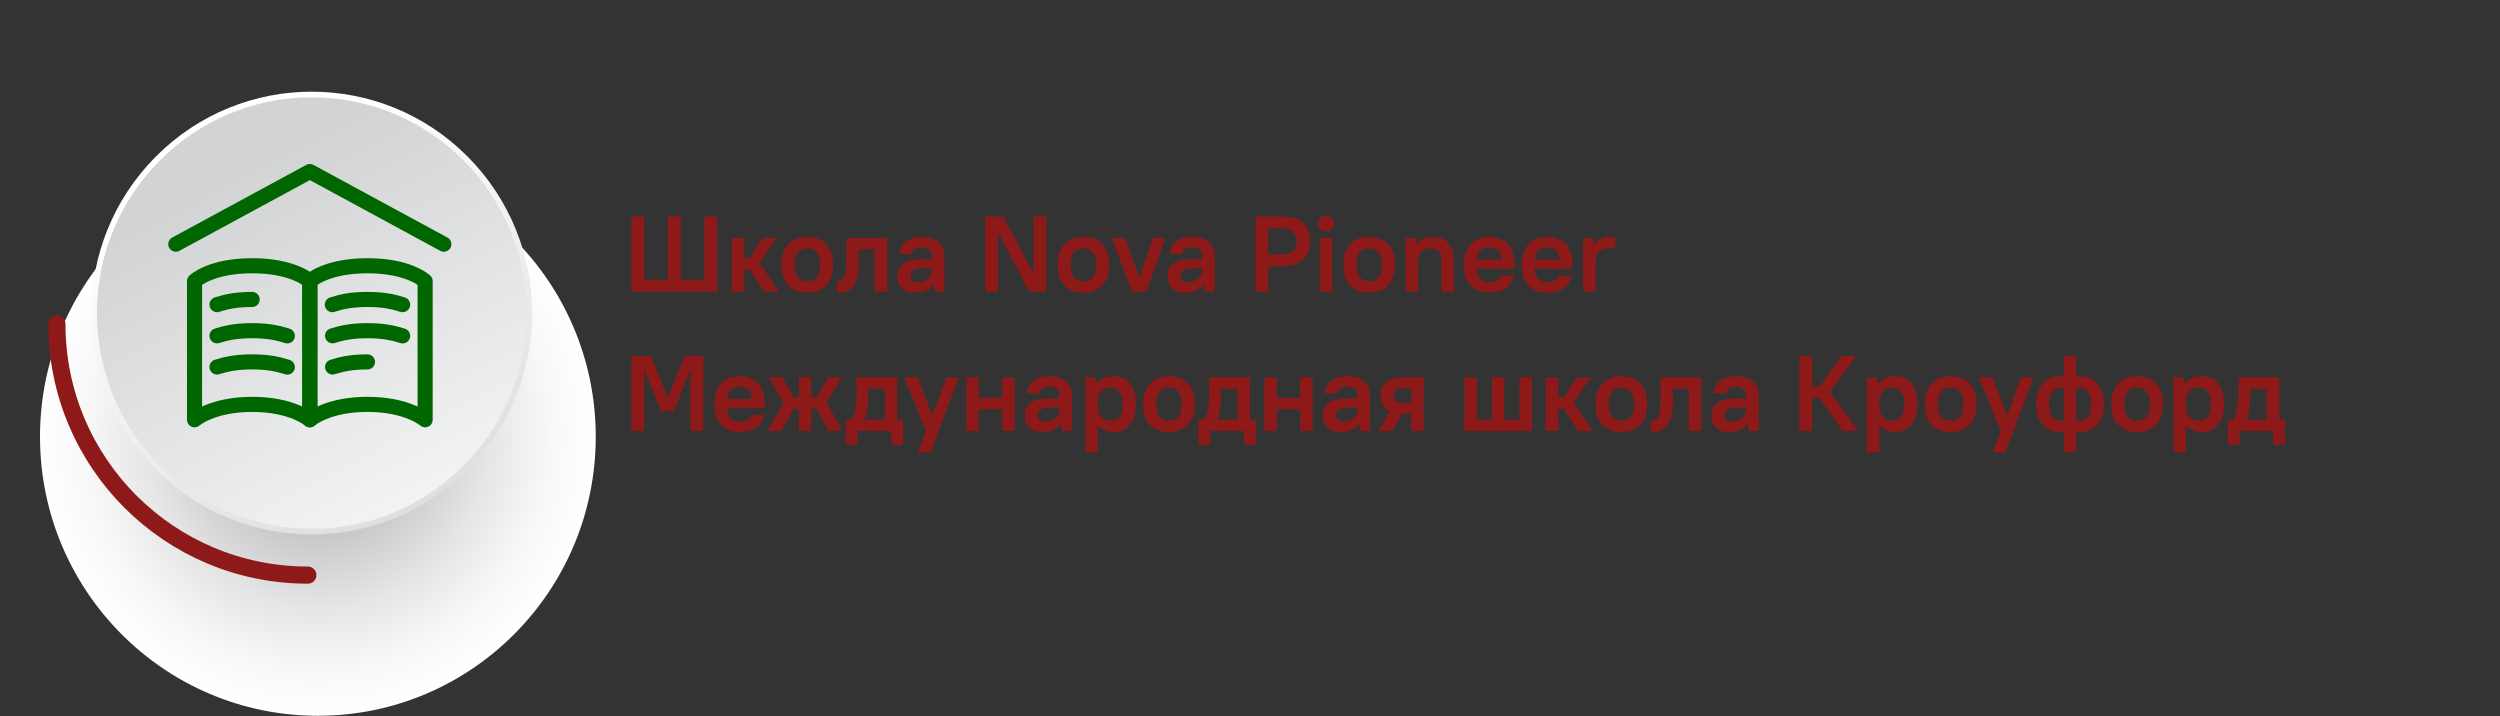<?xml version="1.0" encoding="UTF-8"?> <svg xmlns="http://www.w3.org/2000/svg" width="1166" height="334" viewBox="0 0 1166 334" fill="none"><rect x="0" y="0" width="1166" height="334" fill="#333333" stroke="none"/><path d="M294.5 136V101H300.5V130.5H311.5V101H317.5V130.5H328.5V101H334.5V136H294.5ZM341.271 136V111H347.071V120.35H349.571L355.771 111H362.271L354.221 122.7L363.271 136H356.371L349.571 125.65H347.071V136H341.271ZM376.527 136.5C369.027 136.5 364.527 132 364.527 124.05V122.95C364.527 115.1 369.127 110.5 376.527 110.5C384.027 110.5 388.527 115 388.527 122.95V124.05C388.527 131.9 383.927 136.5 376.527 136.5ZM376.527 131.2C380.177 131.2 382.427 128.95 382.427 124.05V122.95C382.427 118.15 380.077 115.8 376.527 115.8C372.877 115.8 370.627 118.05 370.627 122.95V124.05C370.627 128.85 372.977 131.2 376.527 131.2ZM390.279 136.5V131.2H390.779C394.679 131.2 394.779 126.25 394.779 119.5V111H413.779V136H407.979V116.3H400.579V119.5C400.579 127.25 400.479 136.5 390.779 136.5H390.279ZM427.275 136.5C421.375 136.5 418.525 133.65 418.525 128.95C418.525 123.95 421.625 120.85 429.775 120.85H434.725V119.5C434.725 116.9 433.225 115.4 430.025 115.4C426.875 115.4 425.575 116.7 425.325 118.5H419.525C419.775 113.95 423.225 110.5 430.025 110.5C437.125 110.5 440.525 113.9 440.525 120V136H436.025L435.475 132.75H435.375C433.425 135.15 430.525 136.5 427.275 136.5ZM428.275 131.6C431.975 131.6 434.725 129.05 434.725 125.75V125.15H430.025C426.025 125.15 424.625 126.55 424.625 128.75C424.625 130.4 425.775 131.6 428.275 131.6ZM459.539 136V101H468.039L481.939 127.5H482.039V101H488.039V136H480.039L465.639 108.5H465.539V136H459.539ZM505.287 136.5C497.787 136.5 493.287 132 493.287 124.05V122.95C493.287 115.1 497.887 110.5 505.287 110.5C512.787 110.5 517.287 115 517.287 122.95V124.05C517.287 131.9 512.687 136.5 505.287 136.5ZM505.287 131.2C508.937 131.2 511.187 128.95 511.187 124.05V122.95C511.187 118.15 508.837 115.8 505.287 115.8C501.637 115.8 499.387 118.05 499.387 122.95V124.05C499.387 128.85 501.737 131.2 505.287 131.2ZM527.945 136L518.545 111H524.845L531.345 129.5H531.445L537.645 111H543.545L534.645 136H527.945ZM553.301 136.5C547.401 136.5 544.551 133.65 544.551 128.95C544.551 123.95 547.651 120.85 555.801 120.85H560.751V119.5C560.751 116.9 559.251 115.4 556.051 115.4C552.901 115.4 551.601 116.7 551.351 118.5H545.551C545.801 113.95 549.251 110.5 556.051 110.5C563.151 110.5 566.551 113.9 566.551 120V136H562.051L561.501 132.75H561.401C559.451 135.15 556.551 136.5 553.301 136.5ZM554.301 131.6C558.001 131.6 560.751 129.05 560.751 125.75V125.15H556.051C552.051 125.15 550.651 126.55 550.651 128.75C550.651 130.4 551.801 131.6 554.301 131.6ZM585.564 136V101H597.814C606.864 101 611.064 105.2 611.064 112.55C611.064 119.8 606.664 124.2 597.814 124.2H591.564V136H585.564ZM597.564 106.5H591.564V118.7H597.564C602.664 118.7 604.764 116.6 604.764 112.55C604.764 108.8 602.464 106.5 597.564 106.5ZM615.545 136V111H621.345V136H615.545ZM618.445 108C616.345 108 614.695 106.35 614.695 104.25C614.695 102.15 616.345 100.5 618.445 100.5C620.545 100.5 622.195 102.15 622.195 104.25C622.195 106.35 620.545 108 618.445 108ZM638.588 136.5C631.088 136.5 626.588 132 626.588 124.05V122.95C626.588 115.1 631.188 110.5 638.588 110.5C646.088 110.5 650.588 115 650.588 122.95V124.05C650.588 131.9 645.988 136.5 638.588 136.5ZM638.588 131.2C642.238 131.2 644.488 128.95 644.488 124.05V122.95C644.488 118.15 642.138 115.8 638.588 115.8C634.938 115.8 632.688 118.05 632.688 122.95V124.05C632.688 128.85 635.038 131.2 638.588 131.2ZM655.578 136V111H660.078L660.578 113.75H660.678C662.728 111.55 665.228 110.5 668.328 110.5C674.328 110.5 678.078 114.25 678.078 121.25V136H672.278V121.5C672.278 117.7 670.378 115.8 667.078 115.8C663.628 115.8 661.378 118.05 661.378 121.5V136H655.578ZM694.838 136.5C687.338 136.5 682.838 132 682.838 124.05V122.95C682.838 115.05 687.388 110.5 694.588 110.5C701.838 110.5 706.338 115 706.338 123.2V125.3H688.688C688.988 129.65 690.838 131.6 694.588 131.6C697.538 131.6 699.438 130.55 700.088 128.5H706.088C704.938 133.65 700.838 136.5 694.838 136.5ZM694.588 115.4C691.088 115.4 689.238 117.1 688.738 121H700.438C699.988 117.1 698.188 115.4 694.588 115.4ZM721.84 136.5C714.34 136.5 709.84 132 709.84 124.05V122.95C709.84 115.05 714.39 110.5 721.59 110.5C728.84 110.5 733.34 115 733.34 123.2V125.3H715.69C715.99 129.65 717.84 131.6 721.59 131.6C724.54 131.6 726.44 130.55 727.09 128.5H733.09C731.94 133.65 727.84 136.5 721.84 136.5ZM721.59 115.4C718.09 115.4 716.24 117.1 715.74 121H727.44C726.99 117.1 725.19 115.4 721.59 115.4ZM738.342 136V111H742.842L743.342 114H743.442C745.442 111.55 747.742 110.5 751.092 110.5H753.342V115.8H750.342C746.342 115.8 744.142 118 744.142 121.5V136H738.342ZM294.5 201V166H303.6L311.4 185.4H311.5L319.3 166H328V201H322V172.75H321.9L314.25 191.75H308.25L300.6 172.75H300.5V201H294.5ZM345.229 201.5C337.729 201.5 333.229 197 333.229 189.05V187.95C333.229 180.05 337.779 175.5 344.979 175.5C352.229 175.5 356.729 180 356.729 188.2V190.3H339.079C339.379 194.65 341.229 196.6 344.979 196.6C347.929 196.6 349.829 195.55 350.479 193.5H356.479C355.329 198.65 351.229 201.5 345.229 201.5ZM344.979 180.4C341.479 180.4 339.629 182.1 339.129 186H350.829C350.379 182.1 348.579 180.4 344.979 180.4ZM357.998 201L365.448 187.9L358.498 176H364.898L370.098 185.35H372.598V176H378.398V185.35H380.898L386.198 176H392.498L385.498 187.7L392.998 201H386.398L380.898 190.65H378.398V201H372.598V190.65H370.098L364.498 201H357.998ZM394.479 207.5V195.7H396.979C398.779 193 399.479 189.55 399.479 183.5V176H418.479V195.7H421.229V207.5H415.729V201H399.979V207.5H394.479ZM403.179 195.7H412.679V181.3H404.979V183.5C404.979 189.1 404.429 192.75 403.179 195.6V195.7ZM428.069 211L431.869 201L421.719 176H428.019L434.869 193.8H434.969L441.319 176H447.219L433.969 211H428.069ZM450.695 201V176H456.495V185.6H467.395V176H473.195V201H467.395V190.9H456.495V201H450.695ZM486.699 201.5C480.799 201.5 477.949 198.65 477.949 193.95C477.949 188.95 481.049 185.85 489.199 185.85H494.149V184.5C494.149 181.9 492.649 180.4 489.449 180.4C486.299 180.4 484.999 181.7 484.749 183.5H478.949C479.199 178.95 482.649 175.5 489.449 175.5C496.549 175.5 499.949 178.9 499.949 185V201H495.449L494.899 197.75H494.799C492.849 200.15 489.949 201.5 486.699 201.5ZM487.699 196.6C491.399 196.6 494.149 194.05 494.149 190.75V190.15H489.449C485.449 190.15 484.049 191.55 484.049 193.75C484.049 195.4 485.199 196.6 487.699 196.6ZM506.213 211V176H510.713L511.213 179H511.313C513.363 176.65 515.963 175.5 519.313 175.5C525.613 175.5 529.713 179.6 529.713 187.95V189.05C529.713 197.3 525.513 201.5 519.313 201.5C516.463 201.5 513.713 200.35 512.113 198.5H512.013V211H506.213ZM517.813 196.2C521.413 196.2 523.613 194 523.613 189.05V187.95C523.613 183.1 521.313 180.8 517.813 180.8C514.213 180.8 512.013 183 512.013 188V189.1C512.013 193.9 514.313 196.2 517.813 196.2ZM545.229 201.5C537.729 201.5 533.229 197 533.229 189.05V187.95C533.229 180.1 537.829 175.5 545.229 175.5C552.729 175.5 557.229 180 557.229 187.95V189.05C557.229 196.9 552.629 201.5 545.229 201.5ZM545.229 196.2C548.879 196.2 551.129 193.95 551.129 189.05V187.95C551.129 183.15 548.779 180.8 545.229 180.8C541.579 180.8 539.329 183.05 539.329 187.95V189.05C539.329 193.85 541.679 196.2 545.229 196.2ZM558.98 207.5V195.7H561.48C563.28 193 563.98 189.55 563.98 183.5V176H582.98V195.7H585.73V207.5H580.23V201H564.48V207.5H558.98ZM567.68 195.7H577.18V181.3H569.48V183.5C569.48 189.1 568.93 192.75 567.68 195.6V195.7ZM589.709 201V176H595.509V185.6H606.409V176H612.209V201H606.409V190.9H595.509V201H589.709ZM625.713 201.5C619.813 201.5 616.963 198.65 616.963 193.95C616.963 188.95 620.063 185.85 628.213 185.85H633.163V184.5C633.163 181.9 631.663 180.4 628.463 180.4C625.313 180.4 624.013 181.7 623.763 183.5H617.963C618.213 178.95 621.663 175.5 628.463 175.5C635.563 175.5 638.963 178.9 638.963 185V201H634.463L633.913 197.75H633.813C631.863 200.15 628.963 201.5 625.713 201.5ZM626.713 196.6C630.413 196.6 633.163 194.05 633.163 190.75V190.15H628.463C624.463 190.15 623.063 191.55 623.063 193.75C623.063 195.4 624.213 196.6 626.713 196.6ZM642.977 201L648.327 191.8C645.277 190.45 643.977 187.9 643.977 184.45C643.977 179.1 647.077 176 654.977 176H663.977V201H658.177V192.9H654.977C654.577 192.9 654.227 192.9 653.877 192.9L649.477 201H642.977ZM650.077 184.45C650.077 186.7 651.377 188 655.227 188H658.177V180.9H655.227C651.377 180.9 650.077 182.2 650.077 184.45ZM682.971 201V176H688.771V195.7H695.821V176H701.621V195.7H708.671V176H714.471V201H682.971ZM720.959 201V176H726.759V185.35H729.259L735.459 176H741.959L733.909 187.7L742.959 201H736.059L729.259 190.65H726.759V201H720.959ZM756.215 201.5C748.715 201.5 744.215 197 744.215 189.05V187.95C744.215 180.1 748.815 175.5 756.215 175.5C763.715 175.5 768.215 180 768.215 187.95V189.05C768.215 196.9 763.615 201.5 756.215 201.5ZM756.215 196.2C759.865 196.2 762.115 193.95 762.115 189.05V187.95C762.115 183.15 759.765 180.8 756.215 180.8C752.565 180.8 750.315 183.05 750.315 187.95V189.05C750.315 193.85 752.665 196.2 756.215 196.2ZM769.967 201.5V196.2H770.467C774.367 196.2 774.467 191.25 774.467 184.5V176H793.467V201H787.667V181.3H780.267V184.5C780.267 192.25 780.167 201.5 770.467 201.5H769.967ZM806.963 201.5C801.063 201.5 798.213 198.65 798.213 193.95C798.213 188.95 801.313 185.85 809.463 185.85H814.413V184.5C814.413 181.9 812.913 180.4 809.713 180.4C806.563 180.4 805.263 181.7 805.013 183.5H799.213C799.463 178.95 802.913 175.5 809.713 175.5C816.813 175.5 820.213 178.9 820.213 185V201H815.713L815.163 197.75H815.063C813.113 200.15 810.213 201.5 806.963 201.5ZM807.963 196.6C811.663 196.6 814.413 194.05 814.413 190.75V190.15H809.713C805.713 190.15 804.313 191.55 804.313 193.75C804.313 195.4 805.463 196.6 807.963 196.6ZM839.227 201V166H845.227V180.25H848.727L858.827 166H865.727L853.477 182.7L866.727 201H859.427L848.727 185.75H845.227V201H839.227ZM870.715 211V176H875.215L875.715 179H875.815C877.865 176.65 880.465 175.5 883.815 175.5C890.115 175.5 894.215 179.6 894.215 187.95V189.05C894.215 197.3 890.015 201.5 883.815 201.5C880.965 201.5 878.215 200.35 876.615 198.5H876.515V211H870.715ZM882.315 196.2C885.915 196.2 888.115 194 888.115 189.05V187.95C888.115 183.1 885.815 180.8 882.315 180.8C878.715 180.8 876.515 183 876.515 188V189.1C876.515 193.9 878.815 196.2 882.315 196.2ZM909.73 201.5C902.23 201.5 897.73 197 897.73 189.05V187.95C897.73 180.1 902.33 175.5 909.73 175.5C917.23 175.5 921.73 180 921.73 187.95V189.05C921.73 196.9 917.13 201.5 909.73 201.5ZM909.73 196.2C913.38 196.2 915.63 193.95 915.63 189.05V187.95C915.63 183.15 913.28 180.8 909.73 180.8C906.08 180.8 903.83 183.05 903.83 187.95V189.05C903.83 193.85 906.18 196.2 909.73 196.2ZM929.338 211L933.138 201L922.988 176H929.288L936.138 193.8H936.238L942.588 176H948.488L935.238 211H929.338ZM962.582 211V201.5H960.982C954.232 201.5 949.732 197 949.732 189.05V187.95C949.732 180.1 954.432 175.5 960.982 175.5H962.582V166H968.382V175.5H969.982C976.732 175.5 981.232 180 981.232 187.95V189.05C981.232 196.9 976.632 201.5 969.982 201.5H968.382V211H962.582ZM975.232 187.95C975.232 183.15 972.882 180.8 969.982 180.8H968.382V196.2H969.982C972.982 196.2 975.232 193.95 975.232 189.05V187.95ZM955.732 189.05C955.732 193.85 958.082 196.2 960.982 196.2H962.582V180.8H960.982C957.982 180.8 955.732 183.05 955.732 187.95V189.05ZM996.742 201.5C989.242 201.5 984.742 197 984.742 189.05V187.95C984.742 180.1 989.342 175.5 996.742 175.5C1004.24 175.5 1008.74 180 1008.74 187.95V189.05C1008.74 196.9 1004.14 201.5 996.742 201.5ZM996.742 196.2C1000.39 196.2 1002.64 193.95 1002.64 189.05V187.95C1002.64 183.15 1000.29 180.8 996.742 180.8C993.092 180.8 990.842 183.05 990.842 187.95V189.05C990.842 193.85 993.192 196.2 996.742 196.2ZM1013.73 211V176H1018.23L1018.73 179H1018.83C1020.88 176.65 1023.48 175.5 1026.83 175.5C1033.13 175.5 1037.23 179.6 1037.23 187.95V189.05C1037.23 197.3 1033.03 201.5 1026.83 201.5C1023.98 201.5 1021.23 200.35 1019.63 198.5H1019.53V211H1013.73ZM1025.33 196.2C1028.93 196.2 1031.13 194 1031.13 189.05V187.95C1031.13 183.1 1028.83 180.8 1025.33 180.8C1021.73 180.8 1019.53 183 1019.53 188V189.1C1019.53 193.9 1021.83 196.2 1025.33 196.2ZM1039.01 207.5V195.7H1041.51C1043.31 193 1044.01 189.55 1044.01 183.5V176H1063.01V195.7H1065.76V207.5H1060.26V201H1044.51V207.5H1039.01ZM1047.71 195.7H1057.21V181.3H1049.51V183.5C1049.51 189.1 1048.96 192.75 1047.71 195.6V195.7Z" fill="#8E1919"></path><path style="mix-blend-mode:multiply" d="M148.257 333.839C219.832 333.839 277.855 275.567 277.855 203.685C277.855 131.803 219.832 73.531 148.257 73.531C76.683 73.531 18.66 131.803 18.66 203.685C18.66 275.567 76.683 333.839 148.257 333.839Z" fill="url(#paint0_radial_4418_2840)"></path><path d="M218.071 219.006C258.217 178.688 258.217 113.32 218.071 73.001C177.925 32.683 112.836 32.683 72.69 73.001C32.545 113.32 32.545 178.688 72.69 219.006C112.836 259.325 177.925 259.325 218.071 219.006Z" fill="url(#paint1_linear_4418_2840)"></path><path d="M145.382 246.617C200.709 246.617 245.561 201.572 245.561 146.008C245.561 90.443 200.709 45.398 145.382 45.398C90.055 45.398 45.203 90.443 45.203 146.008C45.203 201.572 90.055 246.617 145.382 246.617Z" fill="url(#paint2_linear_4418_2840)"></path><path d="M143.577 268.23C78.943 268.23 26.547 215.833 26.547 151.199" stroke="#8E1919" stroke-width="8" stroke-linecap="round"></path><path d="M144.508 195.778C144.508 195.778 136.356 188.596 117.619 188.596C98.883 188.596 90.731 195.778 90.731 195.778V131.123C90.731 131.123 98.135 123.941 117.619 123.941C137.104 123.941 144.508 131.123 144.508 131.123V195.778Z" stroke="#006600" stroke-width="7.044" stroke-linecap="round" stroke-linejoin="round"></path><path d="M101.211 142.085C105.416 140.749 110.01 139.66 117.609 139.66" stroke="#006600" stroke-width="7.044" stroke-linecap="round" stroke-linejoin="round"></path><path d="M101.211 156.614C105.405 155.299 110.092 154.23 117.609 154.23C125.126 154.23 129.802 155.32 134.007 156.655" stroke="#006600" stroke-width="7.044" stroke-linecap="round" stroke-linejoin="round"></path><path d="M101.211 171.173C105.405 169.858 110.092 168.789 117.609 168.789C125.126 168.789 129.802 169.878 134.007 171.214" stroke="#006600" stroke-width="7.044" stroke-linecap="round" stroke-linejoin="round"></path><path d="M154.988 142.085C159.193 140.749 163.787 139.66 171.386 139.66C178.985 139.66 183.58 140.749 187.784 142.085" stroke="#006600" stroke-width="7.044" stroke-linecap="round" stroke-linejoin="round"></path><path d="M155.117 156.614C159.312 155.299 163.865 154.23 171.392 154.23C178.919 154.23 183.585 155.32 187.79 156.655" stroke="#006600" stroke-width="7.044" stroke-linecap="round" stroke-linejoin="round"></path><path d="M155.117 171.173C159.312 169.858 163.865 168.789 171.392 168.789" stroke="#006600" stroke-width="7.044" stroke-linecap="round" stroke-linejoin="round"></path><path d="M198.278 195.778C198.278 195.778 190.125 188.596 171.389 188.596C152.653 188.596 144.5 195.778 144.5 195.778V131.123C144.5 131.123 151.904 123.941 171.389 123.941C190.874 123.941 198.278 131.123 198.278 131.123V195.778Z" stroke="#006600" stroke-width="7.044" stroke-linecap="round" stroke-linejoin="round"></path><path d="M82 113.884L144.505 80L207 113.884" stroke="#006600" stroke-width="7.044" stroke-linecap="round" stroke-linejoin="round"></path><defs><radialGradient id="paint0_radial_4418_2840" cx="0" cy="0" r="1" gradientUnits="userSpaceOnUse" gradientTransform="translate(148.257 203.685) scale(129.597 130.154)"><stop stop-color="#939598"></stop><stop offset="0.07" stop-color="#9EA0A3"></stop><stop offset="0.36" stop-color="#C8C9CA"></stop><stop offset="0.62" stop-color="#E6E6E7"></stop><stop offset="0.84" stop-color="#F8F8F8"></stop><stop offset="1" stop-color="white"></stop></radialGradient><linearGradient id="paint1_linear_4418_2840" x1="110.421" y1="78.2" x2="224.574" y2="297.693" gradientUnits="userSpaceOnUse"><stop stop-color="white"></stop><stop offset="1" stop-color="#D1D3D4"></stop></linearGradient><linearGradient id="paint2_linear_4418_2840" x1="111.301" y1="79.922" x2="222.553" y2="293.832" gradientUnits="userSpaceOnUse"><stop stop-color="#D1D3D4"></stop><stop offset="1" stop-color="white"></stop></linearGradient></defs></svg> 
